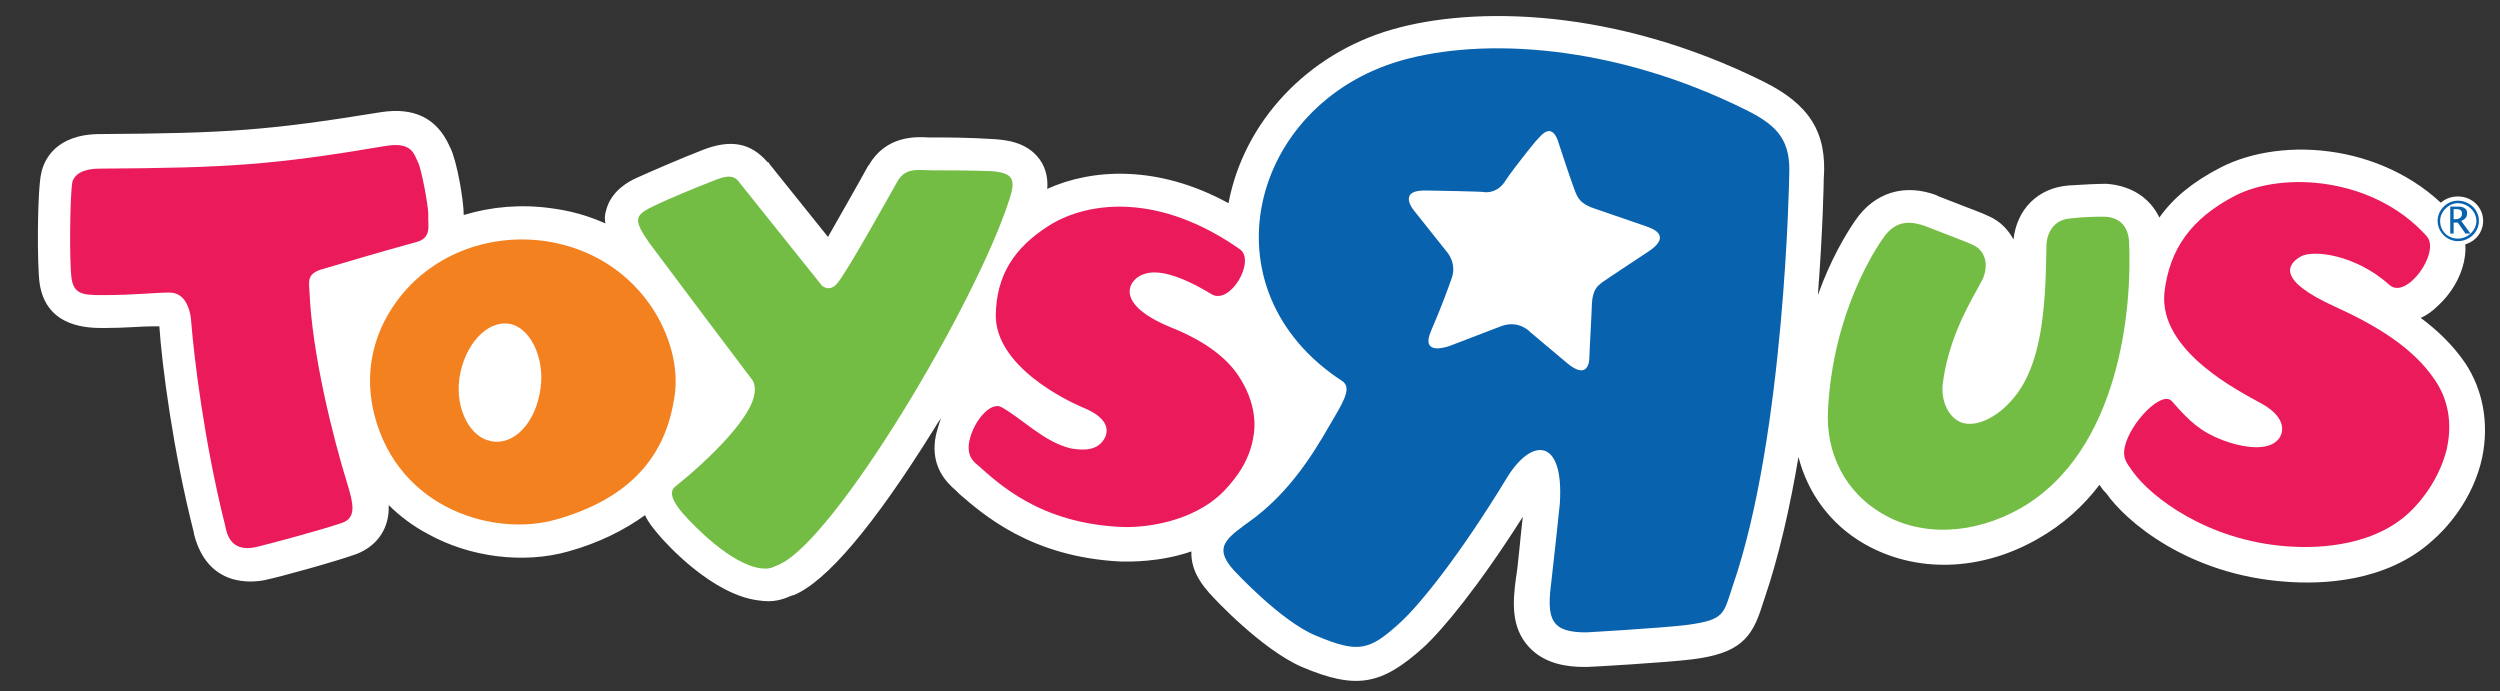 <?xml version="1.0" encoding="utf-8"?>
<!-- Generator: Adobe Illustrator 17.1.0, SVG Export Plug-In . SVG Version: 6.00 Build 0)  -->
<!DOCTYPE svg PUBLIC "-//W3C//DTD SVG 1.1//EN" "http://www.w3.org/Graphics/SVG/1.1/DTD/svg11.dtd">
<svg version="1.1" id="Layer_1" xmlns="http://www.w3.org/2000/svg" xmlns:xlink="http://www.w3.org/1999/xlink" x="0px" y="0px"
	 viewBox="0 0 296.5 82" enable-background="new 0 0 296.5 82" xml:space="preserve">
<rect x="0" y="0" width="296.5" height="82" fill="#333333" stroke="none"/>
<path fill="#FFFFFF" d="M154.4,79.1c6.4,2.7,9.4,2.2,14.4-2.3c2.3-2.1,6.6-7.3,11.8-15.5c-0.3,2.6-0.6,6.2-0.8,7.2
	c-0.4,2.9-0.6,5.9,1.5,8.2c1.9,2.1,4.7,2.4,6.6,2.4h0.3c0.4,0,9.2-0.5,12.5-0.9c5.6-0.7,7.1-2.5,8.3-6.4l0.3-0.9
	c1.7-5,3-10.8,4-16.7c1.1,4.3,3.8,8,7.8,10.3c6.1,3.5,13.8,3.3,20.6-0.6c3-1.7,5.4-3.9,7.3-6.4c0.2,0.3,0.4,0.6,0.6,0.8l0.2,0.2
	c2.3,3.3,9.7,9.7,21.4,10.5c4.1,0.3,11.8,0.1,17.3-4.9c1.4-1.2,4.8-4.7,5.9-9.9c0.8-4,0.1-7.9-2-11.1c-1.5-2.2-3.3-3.9-5.3-5.4
	c0.7-0.3,1.4-0.8,2-1.4c3.1-2.8,4.6-7.6,1.9-10.7c-7.5-8.5-20.2-9.6-27.7-5.7c-3.1,1.6-5.5,3.5-7.2,5.9c-1.1-2.3-3.3-3.8-6.3-4
	c-1.1,0-3,0.1-4.5,0.2c-3.6,0.3-6.1,2.8-6.5,6.4c-0.6-1.1-1.5-2.1-2.8-2.7c-1-0.5-2.5-1-4.5-1.8c0,0-1.8-0.7-1.8-0.7c0,0,0,0,0.1,0
	c-3.9-1.5-7.5-0.4-9.8,3c-1.1,1.6-2.9,4.6-4.4,8.8c0.6-7.8,0.7-13.5,0.7-14c0,0.1,0,0.1,0,0.2c0.4-5.5-1.7-8.8-7.1-11.5
	c-17.7-8.8-34.4-9-44.1-6.2c-10.1,2.9-17.6,11-19.4,20.6c-8.4-4.6-16.2-4.1-21.5-1.7c0.1-1.1-0.1-2.4-0.9-3.5
	c-1.6-2.2-4.3-2.3-5.4-2.4c-3.1-0.2-5.9-0.2-7.2-0.2c-0.2,0-0.4,0-0.6,0c-1.5-0.1-5-0.2-7,3.2c0,0,0,0.1-0.1,0.1
	c-1.6,2.9-3.5,6.2-4.8,8.5l-6.9-8.6c0,0-0.1-0.1-0.1-0.2L91,19.2c-2-2.3-4.4-2.7-7.7-1.4c-2.3,0.9-5.6,2.3-7.8,3.3
	c-0.9,0.4-3,1.5-3.6,3.8c-0.2,0.6-0.2,1.1-0.1,1.6c-2-0.9-4.1-1.5-6.4-1.8c-3.6-0.5-7.1-0.2-10.4,0.8c0-1.7-0.8-6.4-1.6-8
	c0,0-0.1-0.1-0.1-0.2c-1.5-3.3-4.2-4.6-8.1-4c-13.5,2.2-18.4,2.5-33.3,2.6c-5.4,0-6.7,3.2-7,4.6c-0.5,2.1-0.5,11.1-0.2,13.1
	c0.8,5.4,6,5.3,7.7,5.3c2.5,0,4.3-0.2,5.8-0.2c0.2,0,0.5,0,0.7,0c0.3,4.5,1.6,14.7,4.1,24.5l0,0.1c1.6,6.4,6.9,5.8,8.4,5.5
	c1.9-0.4,8.4-2.2,10.9-3.1c2.3-0.9,3.7-2.8,3.8-5.2c0-0.2,0-0.4,0-0.6c1.3,1.3,2.9,2.5,4.6,3.4c5,2.8,11.4,3.6,16.7,2.1
	c3.6-1,6.6-2.5,9.1-4.3c0.4,0.9,1.1,1.7,1.6,2.3c1,1.2,6.4,7.1,11.8,7.8c1.9,0.3,2.9-0.1,4.1-0.6l0.1,0c3.9-1.6,9.5-8.2,16.6-19.6
	c0.3-0.5,0.6-1,0.9-1.4c-0.3,0.9-0.6,1.8-0.7,2.6c-0.4,3.1,1.2,4.9,2.5,6c0,0,0.4,0.4,0.4,0.4c2.8,2.4,8.5,7.5,19.2,8
	c1,0,4.5,0.1,8.3-1.2c-0.1,2.5,1.6,4.3,2.1,4.9c0,0,0,0.1,0.1,0.1C143.9,70.9,149.6,77,154.4,79.1"/>
<polyline fill="#FFFFFF" points="171.1,22.6 171.1,22.6 171.1,22.6 171.1,22.6 "/>
<path fill="#0862AD" d="M207.2,13.1c-15.8-7.9-31.4-8.7-41.1-5.9c-17.9,5.2-23.5,27.2-6.9,38c1,0.7,0.4,2-0.9,4.2
	c-1.6,2.7-4.4,8.1-9.5,12c-3.1,2.3-5.1,3.3-2.5,6.2c0,0,5.6,6.1,9.8,7.8c5,2.1,6.3,1.8,10-1.6c2.3-2.1,7-7.9,12.6-17.1
	c2.9-4.8,6.8-4.9,6.3,3c0,0-0.8,7.6-1,9.2c-0.6,4.5-0.1,6.1,4.1,6.1c0,0,9-0.5,12.1-0.9c4.4-0.6,4.2-1.3,5.3-4.6
	c6.2-17.9,6.7-48.6,6.7-48.6C212.4,16.8,211,15,207.2,13.1 M195.7,29.7c0,0-5.6,3.7-5.7,3.8c-0.5,0.4-1.1,0.8-1.2,2.5
	c0,0.7-0.3,5.8-0.3,6.4c0,0.7-0.3,2.6-2.6,0.7c0,0-3.8-3.2-4.4-3.7c-0.1-0.1-1.4-1.5-3.5-0.7l-6,2.3c0,0-3.6,1.4-2.3-1.7
	c1.3-3,2.2-5.5,2.5-6.4c0.3-0.8,0.2-2-0.5-2.9c-0.3-0.4-3.2-4-3.9-4.9c0,0-2.4-2.7,1.6-2.5c0,0,6.7,0.1,6.8,0.2
	c0.1,0,1.4,0.1,2.3-1.3c1.1-1.7,4.3-5.6,3.7-4.8c0.6-0.7,1.9-2.4,2.7,0.4c0,0,1.2,3.7,1.8,5.3c0.4,1.1,0.7,1.8,2.6,2.4l6.1,2.1
	C195.6,27,198.4,27.8,195.7,29.7"/>
<path fill="#F48120" d="M77.6,36.9c-2.9-4.6-7.5-7.5-12.9-8.3c-7-1-13.8,1.8-17.7,7.2c-2.9,4-3.8,8.7-2.6,13.4
	c2.9,11.3,14.4,14.5,21.6,12.4c8.1-2.3,12.7-6.9,13.9-14C80.6,44.2,79.7,40.3,77.6,36.9 M57.8,52.2c-2.3-0.7-4-4.2-3.2-8
	c0.8-3.8,3.6-6.5,6.2-5.7c2.3,0.7,4,4.4,3.2,8.2C63.2,50.8,60.4,53.1,57.8,52.2"/>
<path fill="#73BD45" d="M223.3,28.3c-0.7,1-5.9,8.6-6.5,20.3c-0.3,5.2,2.1,9.8,6.4,12.3c4.7,2.8,10.9,2.5,16.4-0.6
	c11.9-6.8,13.3-24,12.9-31.7c-0.1-1.8-1.2-2.9-3-2.9c-0.7,0-2.2,0-3.9,0.2c-1.7,0.1-2.8,1.3-2.9,3.2l0,0.5
	c-0.1,7.2-0.6,13.6-3.8,17.5c-2.1,2.6-4.7,3.6-6.3,3c-1.5-0.6-2.4-2.5-2.2-4.5c0.6-4.9,2.7-8.8,4.1-11.3l0.6-1.1
	c0.8-1.7,0.4-3.4-1-4.1c-0.8-0.4-2.5-1-4-1.6l-1.8-0.7C226.8,26.3,224.9,25.9,223.3,28.3"/>
<path fill="#EA1A5B" d="M265.1,23.2c-5.2,2.7-7.8,6.3-8.4,11.5c-0.7,7,9.1,11.8,11.4,13.1c2.8,1.5,2.9,3.2,2.2,4.2
	c-1.2,1.6-4.3,1.1-6.7,0.2c-2.6-1-3.9-2.2-6-4.6c-1.2-1.4-5,2.6-5.6,5.4c-0.3,1.3,0.2,1.9,1,3c2.1,2.9,8.7,8.1,18.3,8.8
	c2.7,0.2,9.6,0.3,14.2-3.8c1.9-1.7,3.9-4.5,4.7-7.8c0.5-2.3,0.5-5.3-1.4-8.1c-2.6-3.9-7-6.5-11.8-8.7c-7.1-3.2-5.7-5.1-4.1-6
	c1.5-0.8,6.5-0.2,10.5,3.4c2,1.8,6.1-3.9,4.4-5.8C281.5,21,270.8,20.3,265.1,23.2"/>
<path fill="#73BD45" d="M119.7,23.7C115.7,36.1,98.9,64.3,92.3,67c-0.9,0.4-1.1,0.5-2.1,0.4c-3.5-0.5-7.8-4.9-9.2-6.5
	c-0.6-0.7-2-2.4-0.9-3.2c4.1-3.3,9.2-8.3,9.4-11.2c0.1-0.6-0.1-1.3-0.4-1.6c-0.4-0.5-11-14.6-12.1-16.1c-1.8-2.6-1.8-3.2,0.2-4.2
	c2-1,5.2-2.3,7.5-3.2c2.2-0.9,2.6-0.3,3.2,0.5l9.6,12c0.7,0.5,1.3,0.3,1.8-0.3c1.2-1.4,6.4-10.8,7.2-12.2c1-1.6,2.5-1.2,4.1-1.2
	c1.7,0,4.3,0,7,0.1C120.2,20.5,120.5,21.3,119.7,23.7"/>
<path fill="#EA1A5B" d="M124.5,26.7c-4.3,2.7-6.3,6-6.4,10.6c-0.1,6.1,8.3,10.2,10.5,11.1c2.6,1.1,2.9,2.4,2.5,3.4
	c-0.7,1.5-2.2,1.7-4,1.4c-3.2-0.7-5.8-3.5-8.3-4.9c-1.4-0.8-3.6,2-3.9,4.4c-0.1,1.1,0.2,1.8,1.1,2.5c2.4,2.1,7.3,6.9,17.1,7.3
	c2.3,0.1,8.3-0.4,12.1-4.3c1.5-1.6,3.1-3.7,3.5-6.7c0.3-2-0.2-4.5-1.8-6.9c-1.3-2-3.8-4.1-8.1-5.8c-7-2.9-4.8-5.8-3.1-6.3
	c1.4-0.5,3.9-0.1,8,2.4c2.2,1.3,5.2-3.9,3.4-5.3C137.6,22.9,129.2,23.8,124.5,26.7"/>
<path fill="#EA1A5B" d="M11.9,20c15.1-0.1,20.3-0.4,33.9-2.7c3.1-0.5,3.3,1,3.8,2c0.4,0.8,1.2,5.1,1.2,6.2c-0.1,1.1,0.5,2.7-1.4,3.2
	c-5.8,1.6-7.3,2.1-11.1,3.2c-1.8,0.5-1.7,1.3-1.6,2.6c0.3,7.5,2.8,17.4,4.5,22.9c0.7,2.3,1.1,4-0.6,4.6c-2.3,0.8-8.6,2.5-10.3,2.9
	c-2.9,0.6-3.4-1.5-3.6-2.6c-2.5-9.9-3.7-20.1-4-23.9c-0.1-1.9-0.8-3.7-2.6-3.7c-1.9,0-4,0.3-8,0.3c-2.2,0-3.3-0.1-3.6-1.9
	c-0.3-1.9-0.2-10.3,0.1-11.6C9.1,20.2,10.7,20,11.9,20"/>
<path fill="#FFFFFF" d="M294.5,26.2c0,1.6-1.3,2.9-3,2.9c-1.6,0-3-1.3-3-2.9c0-1.6,1.3-2.9,3-2.9C293.2,23.3,294.5,24.6,294.5,26.2"
	/>
<path fill="#0862AD" d="M294,26.2c0-1.3-1.1-2.4-2.5-2.4c-1.3,0-2.4,1.1-2.4,2.4c0,1.3,1.1,2.4,2.4,2.4
	C292.9,28.6,294,27.5,294,26.2"/>
<path fill="#FFFFFF" d="M293.7,26.2c0,1.1-1,2.1-2.2,2.1c-1.2,0-2.1-0.9-2.1-2.1c0-1.1,1-2.1,2.1-2.1
	C292.7,24.1,293.7,25.1,293.7,26.2"/>
<path fill="#0862AD" d="M290.6,27.7v-3.2h1c0.3,0,0.6,0.1,0.7,0.2c0.2,0.1,0.3,0.3,0.3,0.6c0,0.4-0.2,0.7-0.7,0.9l1.1,1.5h-0.6
	l-0.9-1.3H291v1.3L290.6,27.7 M291,26h0.1c0.6,0,0.9-0.2,0.9-0.7c0-0.3-0.2-0.5-0.7-0.5H291V26z"/>
</svg>
